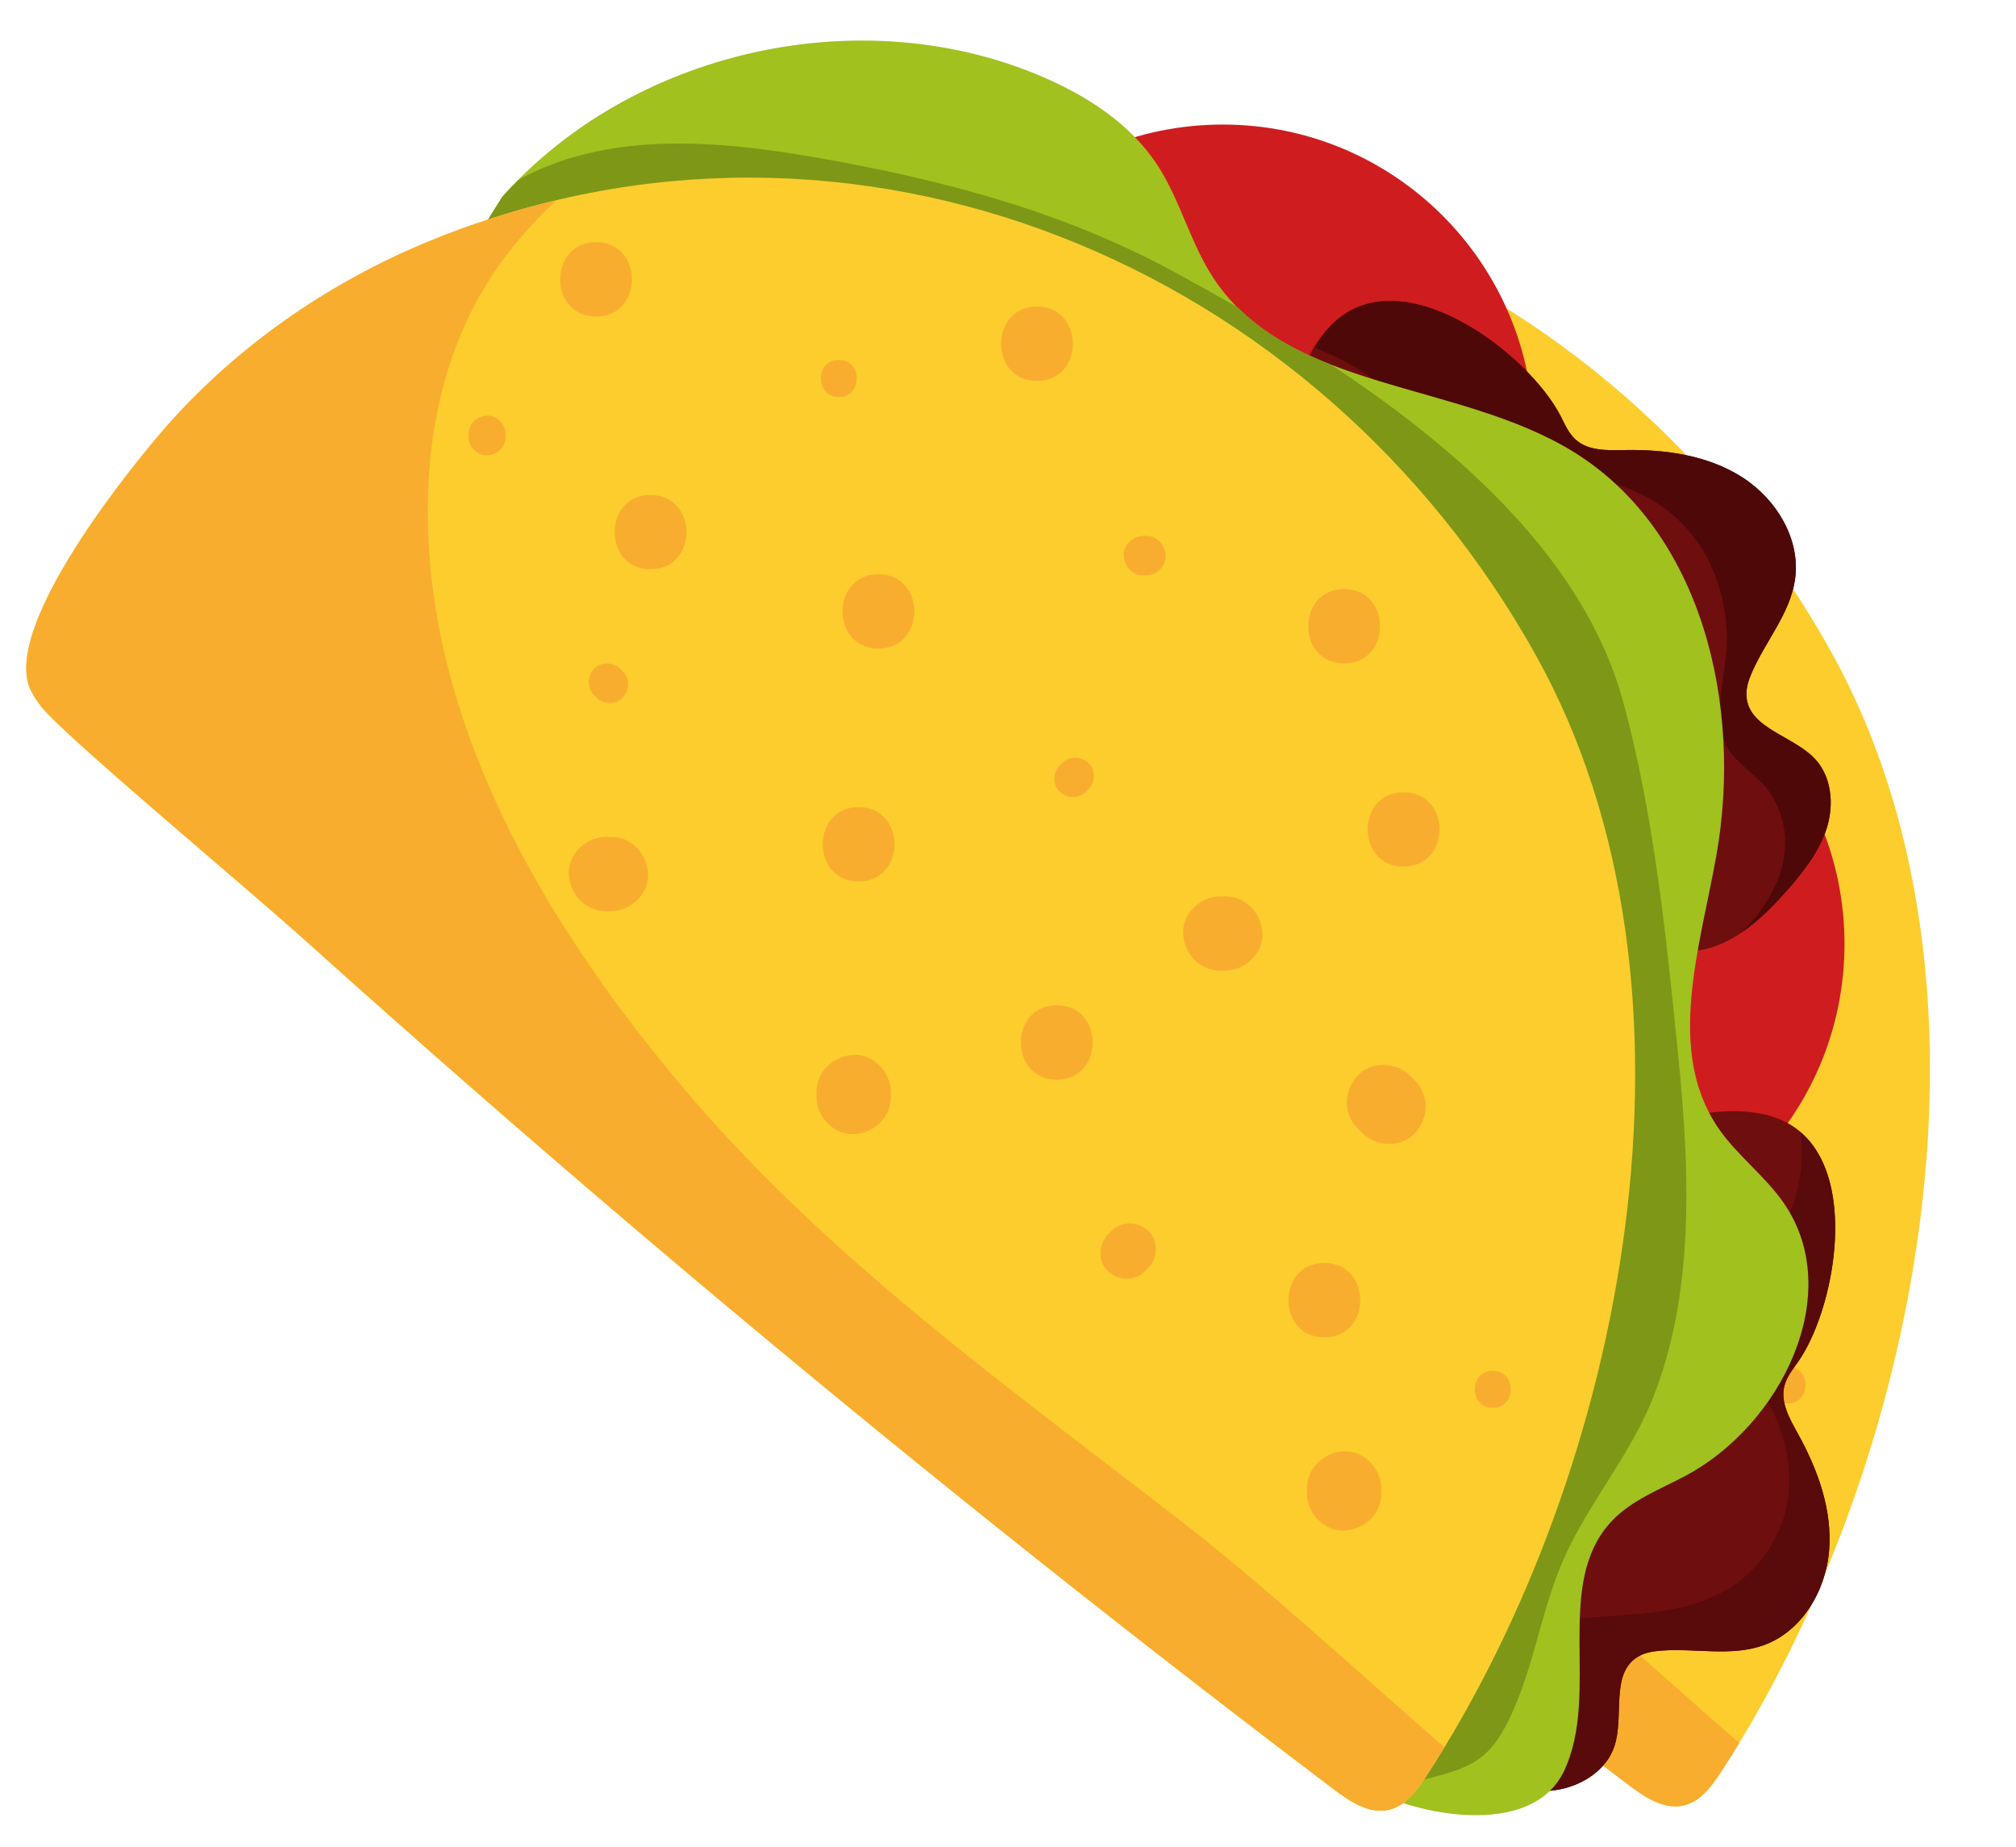 <?xml version="1.0" encoding="UTF-8"?><svg xmlns="http://www.w3.org/2000/svg" xmlns:xlink="http://www.w3.org/1999/xlink" height="351.9" preserveAspectRatio="xMidYMid meet" version="1.0" viewBox="26.2 35.8 384.2 351.9" width="384.2" zoomAndPan="magnify"><g><g id="change1_1"><path d="M 90.375 169.766 C 89.586 168.789 88.906 167.781 88.355 166.746 C 82.395 155.418 105.355 126.465 112.668 117.855 C 126.551 101.52 144.781 88.812 164.594 80.746 C 244.887 48.047 333.578 85.176 375.148 159.945 C 410.406 223.371 392.062 315.152 354.238 373.348 C 352.445 376.109 350.301 379.051 347.094 379.812 C 343.309 380.699 339.633 378.23 336.531 375.887 C 291.152 341.551 246.742 305.93 203.387 269.078 C 182.129 251.012 161.121 232.648 140.383 214 C 129.578 204.293 94.934 175.418 90.375 169.766" fill="#fccd2d"/></g><g id="change2_1"><path d="M 305.883 323.562 C 273.938 298.875 240.562 274.848 214.125 244.039 C 187.863 213.445 164.34 175.07 163.902 133.539 C 163.711 115.316 168.07 97.492 179.352 82.984 C 182.105 79.434 185.164 76.207 188.371 73.137 C 180.402 75.031 172.461 77.539 164.594 80.746 C 144.781 88.812 126.551 101.52 112.668 117.855 C 105.355 126.465 82.395 155.418 88.355 166.746 C 88.906 167.781 89.586 168.789 90.375 169.766 C 94.934 175.418 129.578 204.293 140.383 214 C 161.125 232.648 182.129 251.012 203.387 269.078 C 246.742 305.93 291.152 341.551 336.531 375.887 C 339.633 378.23 343.312 380.699 347.094 379.812 C 350.301 379.051 352.445 376.109 354.238 373.348 C 355.398 371.566 356.535 369.75 357.656 367.906 C 340.504 353 323.855 337.453 305.883 323.562" fill="#f9ad2e"/></g><g id="change2_2"><path d="M 242.234 110.621 C 246.789 110.621 246.797 103.543 242.234 103.543 C 237.676 103.543 237.668 110.621 242.234 110.621" fill="#f9ad2e"/></g><g id="change2_3"><path d="M 300.785 137.074 C 300.617 137.074 300.449 137.074 300.281 137.074 C 298.312 137.074 296.434 138.805 296.52 140.84 C 296.609 142.875 298.176 144.598 300.281 144.598 C 300.449 144.598 300.617 144.598 300.785 144.598 C 302.754 144.598 304.637 142.867 304.547 140.84 C 304.457 138.801 302.895 137.074 300.785 137.074" fill="#f9ad2e"/></g><g id="change2_4"><path d="M 246.008 202.918 C 255.125 202.918 255.137 188.754 246.008 188.754 C 236.898 188.754 236.883 202.918 246.008 202.918" fill="#f9ad2e"/></g><g id="change2_5"><path d="M 341.086 249.938 C 341.402 250.254 341.715 250.57 342.031 250.887 C 344.652 253.508 349.457 253.703 352.043 250.887 C 354.641 248.059 354.844 243.672 352.043 240.867 C 351.73 240.555 351.414 240.238 351.102 239.926 C 348.48 237.305 343.676 237.109 341.086 239.926 C 338.488 242.754 338.289 247.141 341.086 249.938" fill="#f9ad2e"/></g><g id="change2_6"><path d="M 284.816 180.352 C 284.656 180.508 284.5 180.664 284.344 180.82 C 283.027 182.133 282.934 184.535 284.344 185.828 C 285.754 187.129 287.949 187.227 289.352 185.828 C 289.508 185.672 289.664 185.516 289.82 185.355 C 291.133 184.043 291.234 181.641 289.82 180.352 C 288.406 179.055 286.215 178.949 284.816 180.352" fill="#f9ad2e"/></g><g id="change2_7"><path d="M 206.355 143.434 C 215.469 143.434 215.48 129.273 206.355 129.273 C 197.242 129.273 197.227 143.434 206.355 143.434" fill="#f9ad2e"/></g><g id="change2_8"><path d="M 198.801 194.422 C 198.488 194.422 198.172 194.422 197.855 194.422 C 194.152 194.422 190.602 197.676 190.773 201.496 C 190.945 205.336 193.887 208.582 197.855 208.582 C 198.172 208.582 198.488 208.582 198.801 208.582 C 202.508 208.582 206.055 205.324 205.883 201.496 C 205.711 197.66 202.773 194.422 198.801 194.422" fill="#f9ad2e"/></g><g id="change2_9"><path d="M 294.195 269.508 C 293.973 269.727 293.754 269.945 293.535 270.168 C 291.691 272.008 291.555 275.371 293.535 277.191 C 295.516 279.008 298.59 279.152 300.555 277.191 C 300.777 276.969 300.996 276.75 301.219 276.527 C 303.059 274.688 303.195 271.32 301.219 269.508 C 299.234 267.688 296.16 267.543 294.195 269.508" fill="#f9ad2e"/></g><g id="change2_10"><path d="M 349.871 200.086 C 358.984 200.086 359 185.922 349.871 185.922 C 340.754 185.922 340.742 200.086 349.871 200.086" fill="#f9ad2e"/></g><g id="change2_11"><path d="M 283.773 240.684 C 292.891 240.684 292.902 226.52 283.773 226.52 C 274.664 226.52 274.648 240.684 283.773 240.684" fill="#f9ad2e"/></g><g id="change2_12"><path d="M 331.457 318.578 C 331.457 318.895 331.457 319.211 331.457 319.523 C 331.457 323.227 334.719 326.773 338.539 326.602 C 342.375 326.43 345.621 323.492 345.621 319.523 C 345.621 319.211 345.621 318.895 345.621 318.578 C 345.621 314.875 342.363 311.328 338.539 311.496 C 334.703 311.668 331.457 314.605 331.457 318.578" fill="#f9ad2e"/></g><g id="change2_13"><path d="M 237.984 243.047 C 237.984 243.359 237.984 243.676 237.984 243.984 C 237.984 247.691 241.242 251.242 245.066 251.07 C 248.902 250.898 252.148 247.961 252.148 243.984 C 252.148 243.676 252.148 243.359 252.148 243.047 C 252.148 239.34 248.887 235.789 245.066 235.961 C 241.23 236.133 237.984 239.074 237.984 243.047" fill="#f9ad2e"/></g><g id="change2_14"><path d="M 195.969 95.281 C 205.082 95.281 205.094 81.117 195.969 81.117 C 186.855 81.117 186.84 95.281 195.969 95.281" fill="#f9ad2e"/></g><g id="change2_15"><path d="M 249.785 158.539 C 258.898 158.539 258.914 144.379 249.785 144.379 C 240.676 144.379 240.66 158.539 249.785 158.539" fill="#f9ad2e"/></g><g id="change2_16"><path d="M 201.07 162.883 C 200.91 162.727 200.754 162.566 200.598 162.41 C 199.285 161.098 196.887 161 195.59 162.41 C 194.293 163.82 194.188 166.016 195.59 167.414 C 195.742 167.57 195.902 167.73 196.059 167.887 C 197.371 169.199 199.773 169.301 201.07 167.887 C 202.367 166.477 202.469 164.281 201.07 162.883" fill="#f9ad2e"/></g><g id="change2_17"><path d="M 171.656 117.707 C 171.656 117.863 171.656 118.02 171.656 118.18 C 171.656 120.027 173.285 121.809 175.195 121.723 C 177.113 121.637 178.734 120.164 178.734 118.18 C 178.734 118.02 178.734 117.863 178.734 117.707 C 178.734 115.855 177.105 114.082 175.195 114.168 C 173.277 114.254 171.656 115.723 171.656 117.707" fill="#f9ad2e"/></g><g id="change2_18"><path d="M 338.539 161.371 C 347.652 161.371 347.668 147.211 338.539 147.211 C 329.426 147.211 329.41 161.371 338.539 161.371" fill="#f9ad2e"/></g><g id="change2_19"><path d="M 280 107.555 C 289.113 107.555 289.129 93.391 280 93.391 C 270.891 93.391 270.875 107.555 280 107.555" fill="#f9ad2e"/></g><g id="change2_20"><path d="M 315.879 205.75 C 315.562 205.75 315.25 205.75 314.938 205.75 C 311.23 205.75 307.684 209.008 307.855 212.828 C 308.027 216.664 310.969 219.914 314.938 219.914 C 315.25 219.914 315.562 219.914 315.879 219.914 C 319.582 219.914 323.133 216.652 322.961 212.828 C 322.789 208.992 319.848 205.75 315.879 205.75" fill="#f9ad2e"/></g><g id="change2_21"><path d="M 366.863 303.234 C 371.422 303.234 371.43 296.156 366.863 296.156 C 362.309 296.156 362.301 303.234 366.863 303.234" fill="#f9ad2e"/></g><g id="change2_22"><path d="M 334.766 289.781 C 343.875 289.781 343.891 275.617 334.766 275.617 C 325.648 275.617 325.637 289.781 334.766 289.781" fill="#f9ad2e"/></g><g id="change3_1"><path d="M 318.473 118.773 C 318.473 151.496 291.949 178.02 259.23 178.02 C 226.508 178.02 199.98 151.496 199.98 118.773 C 199.98 86.059 226.508 59.531 259.23 59.531 C 291.949 59.531 318.473 86.059 318.473 118.773" fill="#cf1d1f"/></g><g id="change3_2"><path d="M 377.719 215.66 C 377.719 248.383 351.191 274.906 318.473 274.906 C 285.754 274.906 259.23 248.383 259.23 215.66 C 259.23 182.941 285.754 156.418 318.473 156.418 C 351.191 156.418 377.719 182.941 377.719 215.66" fill="#cf1d1f"/></g><g id="change4_1"><path d="M 323.113 376.812 C 323.242 376.793 323.367 376.77 323.496 376.742 C 328 375.852 332.352 372.965 333.836 368.621 C 335.797 362.879 333.062 354.883 338.164 351.586 C 339.52 350.707 341.176 350.434 342.785 350.309 C 349.312 349.82 356.125 351.492 362.289 349.285 C 369.586 346.672 374.184 338.914 374.789 331.184 C 375.395 323.461 372.629 315.824 368.871 309.039 C 367.293 306.188 365.461 303.027 366.262 299.863 C 366.688 298.184 367.812 296.777 368.812 295.367 C 376.672 284.246 381.711 253.699 363.629 248.453 C 348.828 244.16 326.68 255.324 318.434 267.062 C 311.355 277.145 309.207 290.527 312.781 302.32 C 313.512 304.727 314.473 307.168 314.23 309.672 C 313.887 313.191 311.254 316.02 308.629 318.398 C 302.609 323.855 295.75 328.648 291.387 335.508 C 285.23 345.184 284.82 362.164 294.559 369.539 C 298.992 372.891 304.449 374.57 309.859 375.816 C 314.207 376.82 318.73 377.59 323.113 376.812" fill="#6f0e0e"/></g><g id="change5_1"><path d="M 366.262 299.863 C 366.688 298.184 367.812 296.777 368.812 295.367 C 375.703 285.617 380.422 260.938 369.289 251.465 C 370.664 260.398 367.383 270.535 359.566 278.645 C 357.66 280.621 351.891 284.102 351.48 286.754 C 351.031 289.621 359.738 297.508 361.344 299.926 C 368.402 310.543 369.984 323.879 360.961 334.039 C 352.188 343.914 338.512 343.125 326.492 344.242 C 310.223 345.766 305.805 360.656 307.512 375.016 L 307.523 375.223 C 308.305 375.422 309.082 375.637 309.859 375.816 C 314.207 376.82 318.73 377.59 323.113 376.812 C 323.242 376.793 323.367 376.77 323.496 376.742 C 328 375.852 332.352 372.965 333.836 368.621 C 335.797 362.879 333.062 354.879 338.164 351.586 C 339.52 350.707 341.176 350.434 342.785 350.309 C 349.312 349.82 356.125 351.492 362.289 349.285 C 369.586 346.672 374.184 338.914 374.789 331.184 C 375.395 323.461 372.629 315.824 368.871 309.039 C 367.293 306.188 365.461 303.027 366.262 299.863" fill="#590a0a"/></g><g id="change4_2"><path d="M 374.301 193.691 C 374.34 193.57 374.375 193.445 374.414 193.324 C 375.73 188.93 375.219 183.727 372.074 180.387 C 367.914 175.961 359.566 174.641 359.043 168.59 C 358.898 166.984 359.43 165.391 360.078 163.906 C 362.699 157.914 367.359 152.672 368.293 146.191 C 369.395 138.52 364.691 130.828 358.145 126.68 C 351.598 122.531 343.551 121.406 335.805 121.551 C 332.539 121.613 328.891 121.75 326.473 119.562 C 325.184 118.402 324.469 116.754 323.684 115.203 C 317.535 103.059 292.895 84.316 279.801 97.848 C 269.086 108.914 268.586 133.719 275.105 146.496 C 280.707 157.469 291.535 165.625 303.625 167.98 C 306.094 168.465 308.699 168.758 310.801 170.141 C 313.754 172.09 315.02 175.738 315.895 179.168 C 317.902 187.051 318.934 195.348 322.949 202.414 C 328.621 212.379 343.441 220.688 354.516 215.523 C 359.551 213.18 363.586 209.141 367.219 204.945 C 370.141 201.57 372.938 197.934 374.301 193.691" fill="#6f0e0e"/></g><g id="change6_1"><path d="M 372.074 180.387 C 367.914 175.961 359.566 174.641 359.043 168.59 C 358.898 166.984 359.43 165.391 360.078 163.906 C 362.699 157.914 367.359 152.672 368.293 146.191 C 369.395 138.516 364.691 130.828 358.145 126.68 C 351.598 122.531 343.551 121.402 335.805 121.551 C 332.539 121.613 328.891 121.75 326.473 119.562 C 325.184 118.402 324.469 116.754 323.684 115.203 C 317.535 103.059 292.895 84.312 279.801 97.848 C 278.613 99.07 277.57 100.488 276.633 102.016 C 284.676 105.18 291.234 109.547 297.656 116.93 C 303.652 123.816 305.812 126.59 315.047 126.305 C 321.277 126.109 327.309 126.117 333.363 127.84 C 347.141 131.762 354.766 142.75 355.297 156.816 C 355.527 162.898 352.684 170.852 354.598 176.637 C 356.043 181.023 361.359 183.297 363.805 187.301 C 369.461 196.57 365.168 206.59 358.008 213.535 C 361.48 211.203 364.465 208.125 367.219 204.945 C 370.141 201.57 372.938 197.934 374.301 193.691 C 374.34 193.57 374.379 193.449 374.414 193.324 C 375.73 188.93 375.219 183.727 372.074 180.387" fill="#4f0808"/></g><g id="change7_1"><path d="M 121.941 73.262 C 146.746 45.531 189.641 35.777 223.996 50.062 C 232.859 53.746 241.383 59.098 246.672 67.105 C 251.152 73.883 253.031 82.129 257.527 88.898 C 271.82 110.441 304.199 108.328 326.172 121.957 C 350.664 137.148 358.336 170.324 353.312 198.711 C 350.207 216.25 343.602 235.867 353.586 250.617 C 357.195 255.945 362.613 259.848 366.238 265.16 C 377.938 282.309 365.73 307.238 347.418 317 C 342.562 319.59 337.203 321.59 333.414 325.578 C 322.062 337.523 331.273 358.176 324.332 373.121 C 317.582 387.637 290.914 380.645 283.324 374.254 C 271.07 363.957 254 358.391 245.066 345.109 C 195.715 271.746 161.828 197.461 124.824 117.16 C 121.445 109.84 118.016 102.246 117.875 94.18 C 117.738 86.117 100.578 98.023 108.156 95.281 L 121.941 73.262" fill="#a1c11f"/></g><g id="change8_1"><path d="M 280.141 372.887 C 281.367 373.441 289.09 376.723 290.387 377.129 C 301.473 373.008 307.789 374.332 312.766 365.379 C 318.164 355.66 319.508 343.934 323.832 333.715 C 328.492 322.703 336.598 313.582 341.062 302.527 C 349.273 282.223 348.191 258.602 346.062 237.273 C 343.848 215.117 341.414 190.871 335.484 169.328 C 328.113 142.547 304.453 121.5 279.801 105.258 C 273.113 102.645 267.051 99.281 262.156 94.418 C 257.988 92.02 253.902 89.75 249.977 87.617 C 230.328 76.945 209.305 70.984 187.445 66.855 C 167.273 63.047 143.91 59.727 125.117 69.996 C 124.047 71.07 122.957 72.129 121.941 73.262 L 109.57 93.027 C 112.984 91.246 117.805 89.918 117.875 94.18 C 118.016 102.246 121.445 109.84 124.824 117.16 C 161.828 197.461 200.355 251.027 249.703 324.395 C 258.637 337.676 265.539 366.324 280.141 372.887" fill="#7e9717"/></g><g id="change1_2"><path d="M 34.195 170.598 C 33.406 169.621 32.723 168.613 32.18 167.578 C 26.211 156.25 49.176 127.301 56.492 118.688 C 70.371 102.352 88.598 89.645 108.418 81.578 C 188.707 48.879 277.398 86.008 318.969 160.777 C 354.23 224.203 335.887 315.98 298.059 374.18 C 296.262 376.941 294.121 379.883 290.914 380.645 C 287.133 381.531 283.457 379.062 280.355 376.719 C 234.973 342.383 190.566 306.762 147.203 269.91 C 125.949 251.844 104.945 233.48 84.199 214.832 C 73.402 205.121 38.758 176.25 34.195 170.598" fill="#fccd2d"/></g><g id="change2_23"><path d="M 249.703 324.395 C 217.758 299.711 184.387 275.68 157.945 244.871 C 131.688 214.277 108.16 175.902 107.727 134.371 C 107.535 116.148 111.895 98.32 123.172 83.816 C 125.93 80.27 128.98 77.039 132.195 73.969 C 124.227 75.863 116.277 78.371 108.418 81.578 C 88.598 89.645 70.371 102.352 56.492 118.688 C 49.176 127.301 26.211 156.25 32.18 167.578 C 32.723 168.613 33.406 169.621 34.195 170.598 C 38.758 176.25 73.402 205.121 84.199 214.832 C 104.945 233.48 125.949 251.844 147.203 269.91 C 190.566 306.762 234.973 342.383 280.355 376.719 C 283.457 379.062 287.133 381.531 290.914 380.645 C 294.121 379.883 296.262 376.941 298.059 374.18 C 299.219 372.395 300.359 370.582 301.48 368.738 C 284.328 353.832 267.672 338.285 249.703 324.395" fill="#f9ad2e"/></g><g id="change2_24"><path d="M 186.059 111.453 C 190.609 111.453 190.617 104.375 186.059 104.375 C 181.5 104.375 181.488 111.453 186.059 111.453" fill="#f9ad2e"/></g><g id="change2_25"><path d="M 244.605 137.906 C 244.438 137.906 244.27 137.906 244.105 137.906 C 242.137 137.906 240.25 139.637 240.34 141.672 C 240.434 143.707 241.996 145.43 244.105 145.43 C 244.27 145.43 244.438 145.43 244.605 145.43 C 246.57 145.43 248.457 143.699 248.367 141.672 C 248.273 139.633 246.715 137.906 244.605 137.906" fill="#f9ad2e"/></g><g id="change2_26"><path d="M 189.832 203.75 C 198.941 203.75 198.957 189.586 189.832 189.586 C 180.719 189.586 180.703 203.75 189.832 203.75" fill="#f9ad2e"/></g><g id="change2_27"><path d="M 284.906 250.77 C 285.223 251.086 285.535 251.402 285.852 251.715 C 288.473 254.34 293.277 254.535 295.863 251.715 C 298.461 248.891 298.664 244.504 295.863 241.703 C 295.551 241.387 295.234 241.074 294.922 240.758 C 292.297 238.137 287.492 237.941 284.906 240.758 C 282.312 243.586 282.109 247.973 284.906 250.77" fill="#f9ad2e"/></g><g id="change2_28"><path d="M 228.637 181.184 C 228.48 181.34 228.32 181.496 228.164 181.652 C 226.852 182.965 226.754 185.367 228.164 186.66 C 229.578 187.961 231.77 188.059 233.168 186.66 C 233.328 186.504 233.484 186.348 233.645 186.188 C 234.953 184.875 235.051 182.473 233.645 181.184 C 232.23 179.887 230.035 179.785 228.637 181.184" fill="#f9ad2e"/></g><g id="change2_29"><path d="M 150.176 144.266 C 159.285 144.266 159.301 130.105 150.176 130.105 C 141.062 130.105 141.047 144.266 150.176 144.266" fill="#f9ad2e"/></g><g id="change2_30"><path d="M 142.621 195.254 C 142.309 195.254 141.992 195.254 141.68 195.254 C 137.977 195.254 134.426 198.508 134.598 202.328 C 134.77 206.168 137.711 209.414 141.68 209.414 C 141.992 209.414 142.309 209.414 142.621 209.414 C 146.324 209.414 149.875 206.16 149.703 202.328 C 149.531 198.492 146.59 195.254 142.621 195.254" fill="#f9ad2e"/></g><g id="change2_31"><path d="M 238.016 270.34 C 237.797 270.559 237.57 270.777 237.355 271 C 235.516 272.84 235.379 276.211 237.355 278.023 C 239.336 279.84 242.414 279.984 244.379 278.023 C 244.598 277.805 244.82 277.582 245.039 277.359 C 246.879 275.52 247.016 272.152 245.039 270.34 C 243.059 268.52 239.98 268.375 238.016 270.34" fill="#f9ad2e"/></g><g id="change2_32"><path d="M 293.691 200.918 C 302.805 200.918 302.82 186.754 293.691 186.754 C 284.578 186.754 284.562 200.918 293.691 200.918" fill="#f9ad2e"/></g><g id="change2_33"><path d="M 227.598 241.516 C 236.711 241.516 236.727 227.352 227.598 227.352 C 218.484 227.352 218.469 241.516 227.598 241.516" fill="#f9ad2e"/></g><g id="change2_34"><path d="M 275.277 319.41 C 275.277 319.727 275.277 320.039 275.277 320.355 C 275.277 324.059 278.535 327.605 282.363 327.434 C 286.199 327.262 289.441 324.32 289.441 320.355 C 289.441 320.039 289.441 319.727 289.441 319.41 C 289.441 315.707 286.184 312.16 282.363 312.328 C 278.527 312.5 275.277 315.441 275.277 319.41" fill="#f9ad2e"/></g><g id="change2_35"><path d="M 181.805 243.879 C 181.805 244.191 181.805 244.508 181.805 244.816 C 181.805 248.523 185.062 252.074 188.891 251.902 C 192.727 251.73 195.969 248.789 195.969 244.816 C 195.969 244.508 195.969 244.191 195.969 243.879 C 195.969 240.172 192.711 236.621 188.891 236.793 C 185.055 236.965 181.805 239.906 181.805 243.879" fill="#f9ad2e"/></g><g id="change2_36"><path d="M 139.789 96.113 C 148.902 96.113 148.918 81.949 139.789 81.949 C 130.676 81.949 130.66 96.113 139.789 96.113" fill="#f9ad2e"/></g><g id="change2_37"><path d="M 193.605 159.371 C 202.723 159.371 202.734 145.211 193.605 145.211 C 184.492 145.211 184.48 159.371 193.605 159.371" fill="#f9ad2e"/></g><g id="change2_38"><path d="M 144.887 163.715 C 144.734 163.559 144.574 163.398 144.418 163.242 C 143.105 161.93 140.703 161.832 139.41 163.242 C 138.109 164.652 138.012 166.848 139.41 168.246 C 139.566 168.402 139.727 168.562 139.883 168.719 C 141.195 170.031 143.598 170.133 144.887 168.719 C 146.188 167.309 146.289 165.113 144.887 163.715" fill="#f9ad2e"/></g><g id="change2_39"><path d="M 115.477 118.539 C 115.477 118.695 115.477 118.852 115.477 119.012 C 115.477 120.863 117.105 122.641 119.02 122.555 C 120.938 122.469 122.559 120.996 122.559 119.012 C 122.559 118.852 122.559 118.695 122.559 118.539 C 122.559 116.688 120.93 114.914 119.02 114.996 C 117.102 115.086 115.477 116.555 115.477 118.539" fill="#f9ad2e"/></g><g id="change2_40"><path d="M 282.363 162.203 C 291.473 162.203 291.492 148.043 282.363 148.043 C 273.246 148.043 273.234 162.203 282.363 162.203" fill="#f9ad2e"/></g><g id="change2_41"><path d="M 223.82 108.387 C 232.934 108.387 232.949 94.223 223.82 94.223 C 214.707 94.223 214.691 108.387 223.82 108.387" fill="#f9ad2e"/></g><g id="change2_42"><path d="M 259.703 206.582 C 259.387 206.582 259.07 206.582 258.758 206.582 C 255.051 206.582 251.508 209.84 251.676 213.66 C 251.848 217.5 254.785 220.746 258.758 220.746 C 259.07 220.746 259.387 220.746 259.703 220.746 C 263.402 220.746 266.953 217.488 266.781 213.66 C 266.609 209.824 263.672 206.582 259.703 206.582" fill="#f9ad2e"/></g><g id="change2_43"><path d="M 310.688 304.066 C 315.242 304.066 315.25 296.988 310.688 296.988 C 306.129 296.988 306.125 304.066 310.688 304.066" fill="#f9ad2e"/></g><g id="change2_44"><path d="M 278.582 290.613 C 287.699 290.613 287.711 276.449 278.582 276.449 C 269.469 276.449 269.453 290.613 278.582 290.613" fill="#f9ad2e"/></g></g></svg>